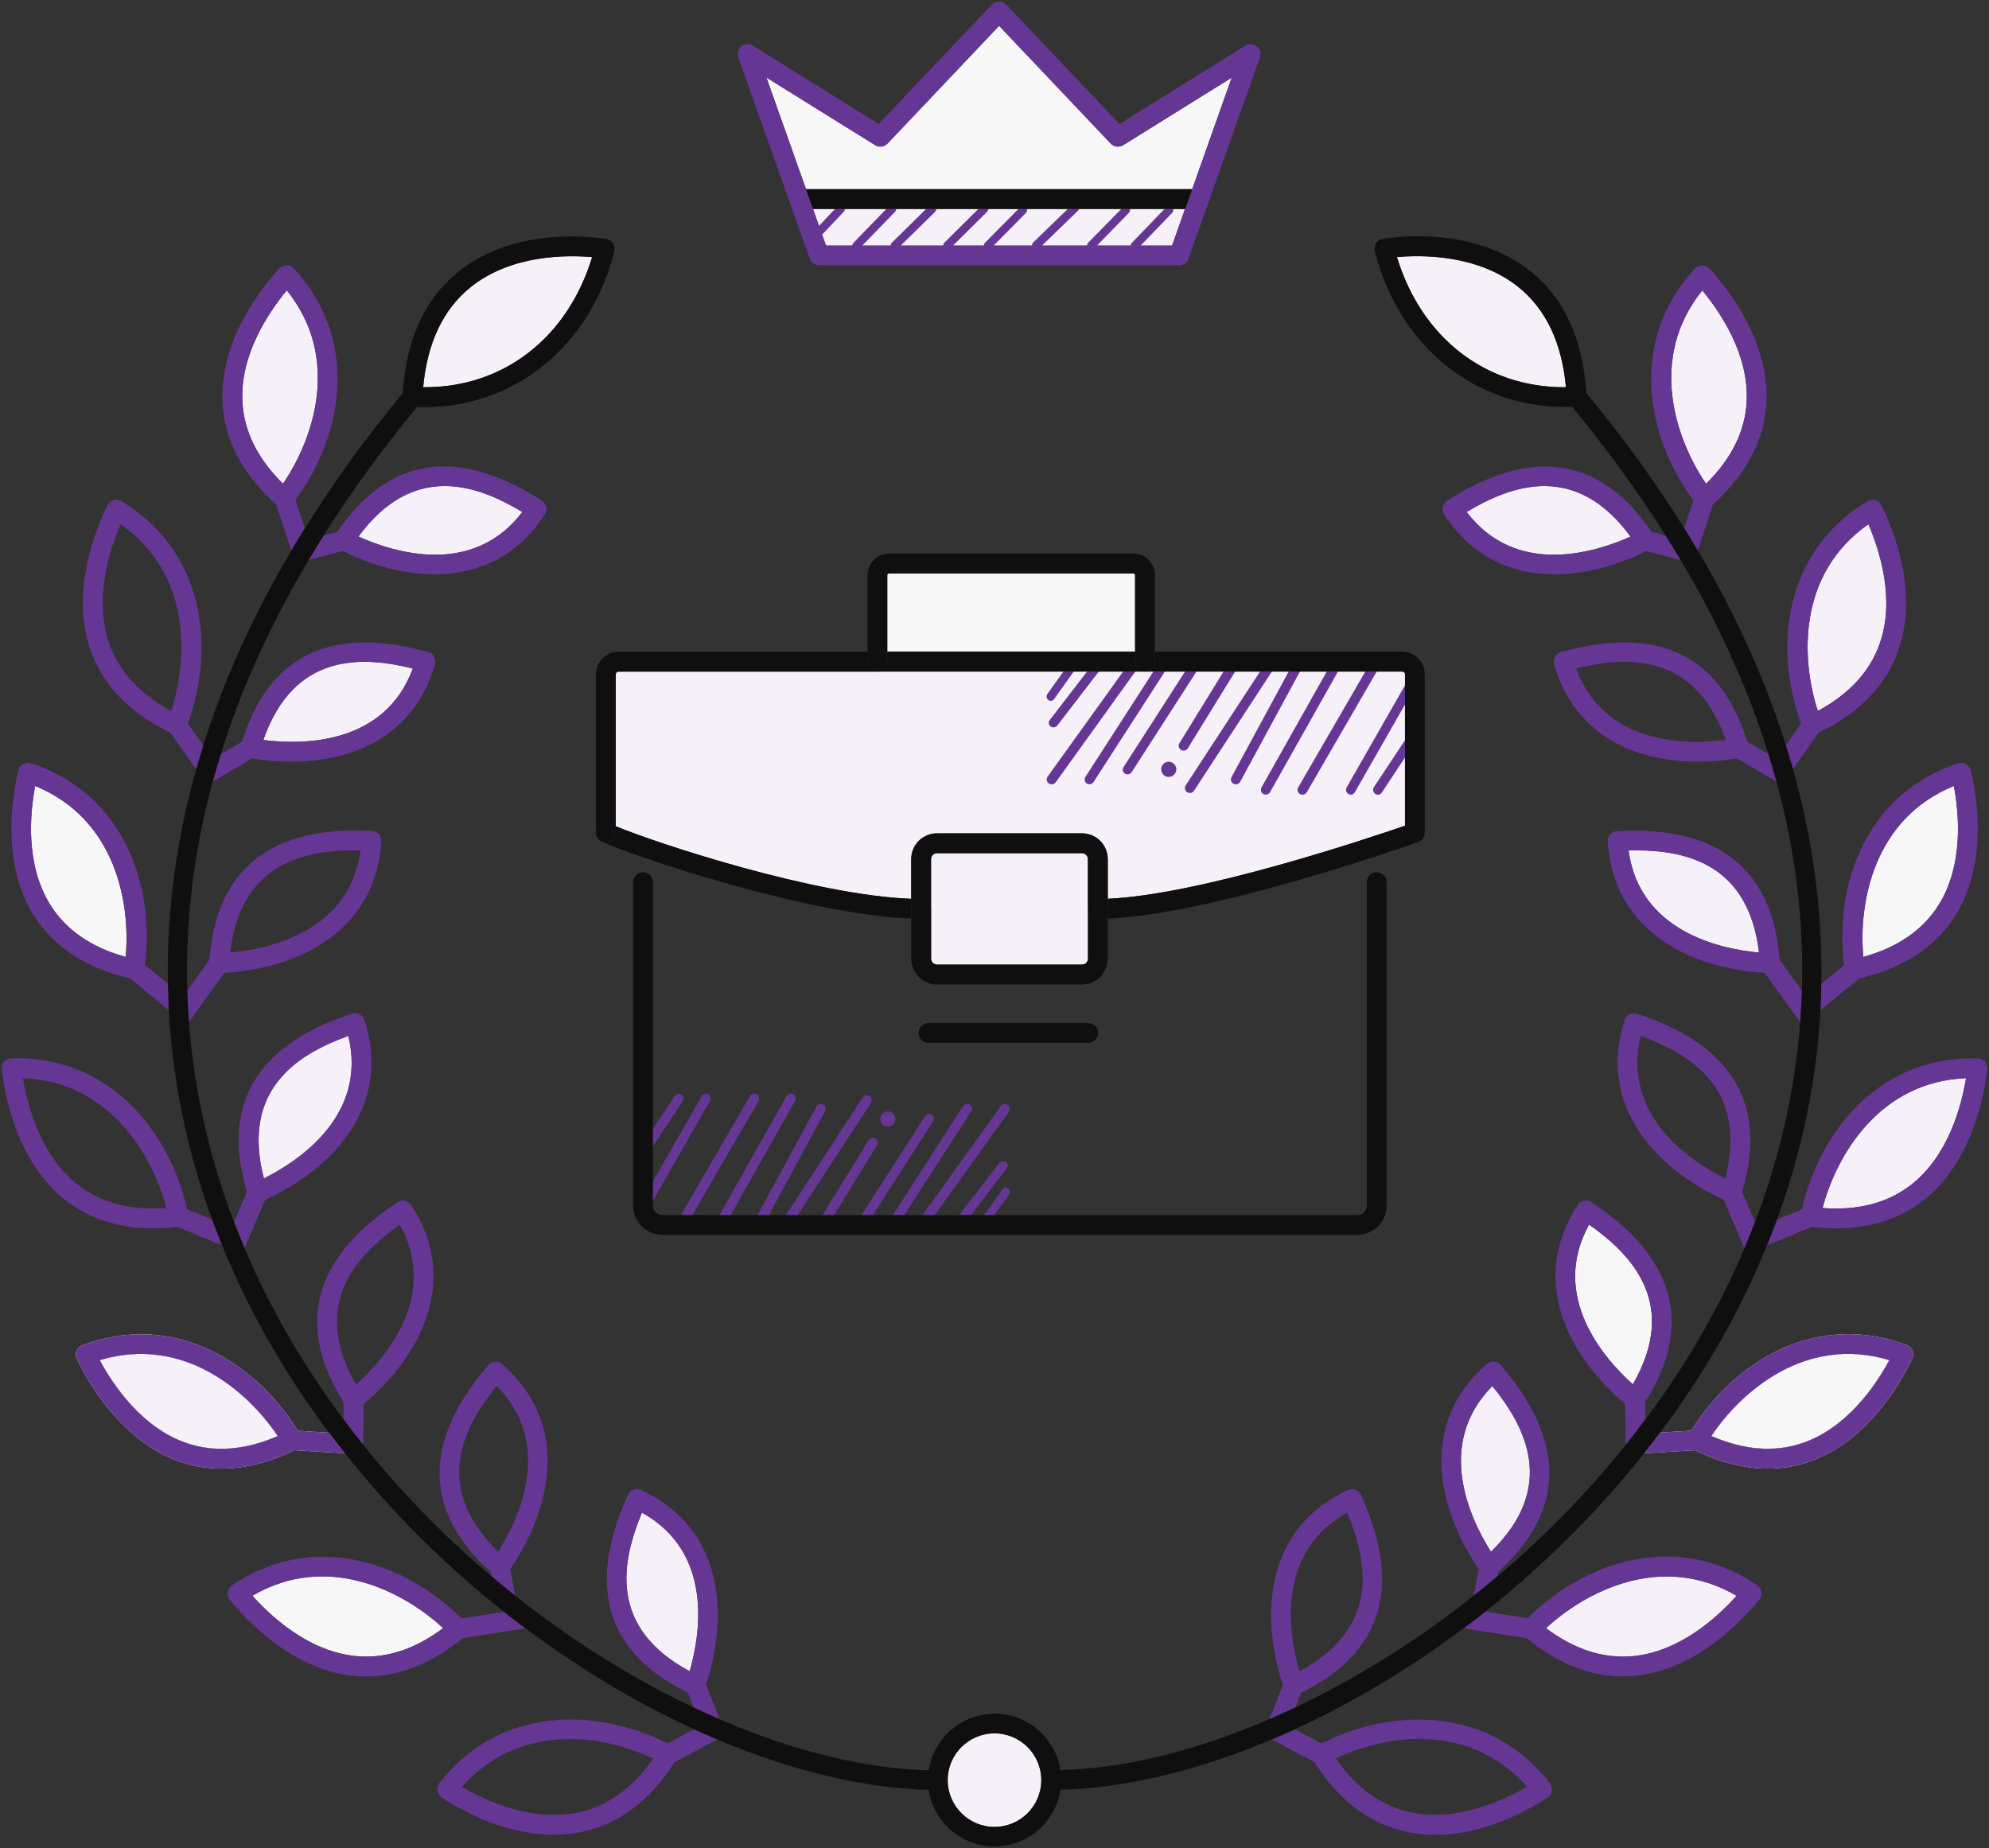 <?xml version="1.0" encoding="UTF-8"?>
<svg id="Layer_1" xmlns="http://www.w3.org/2000/svg" viewBox="0 0 200.33 186.17">
  <rect x="0" y="0" width="200.33" height="186.17" fill="#333333" stroke="none"/>
  <defs>
    <style>
      .cls-1 {
        fill: #0f0f0f;
      }

      .cls-2 {
        fill: #663695;
      }

      .cls-3 {
        fill: #f6f1f8;
      }

      .cls-4 {
        fill: #9e4e9e;
      }

      .cls-5 {
        fill: #f7f7f7;
      }
    </style>
  </defs>
  <g>
    <path class="cls-5" d="M196.79,79.17c.54,2.84.98,7.98-1.54,12-1.58,2.51-4.13,4.27-7.58,5.22-.49-5.37.97-13.89,9.12-17.22Z"/>
    <path class="cls-3" d="M198.02,108.6c-.47,2.86-1.8,7.84-5.54,10.75-2.35,1.82-5.34,2.61-8.91,2.33,1.37-5.22,5.66-12.73,14.45-13.08Z"/>
    <path class="cls-5" d="M192.63,136.07c.1.26.09.54-.03.8-1.18,2.45-4.55,8.37-10.42,10.38-1.34.46-2.72.68-4.15.68-2.34,0-4.79-.62-7.32-1.85l-5.1.31h0c.55-.69,1.09-1.39,1.62-2.09h0l3.12-.19c4.23-6.86,12.48-12.1,21.72-8.61.26.1.47.31.57.56ZM181.54,145.36c4.49-1.54,7.38-5.8,8.75-8.35-8.43-2.54-14.93,3.16-17.92,7.64,3.28,1.43,6.36,1.67,9.17.71Z"/>
    <path class="cls-3" d="M188.18,52.8c1.15,2.66,2.72,7.56,1.14,12.04-.98,2.8-3.08,5.07-6.23,6.77-1.67-5.13-2.12-13.76,5.09-18.81Z"/>
    <path class="cls-5" d="M190.29,137c-1.38,2.55-4.26,6.82-8.75,8.35-2.81.96-5.89.72-9.17-.71,3-4.49,9.5-10.18,17.92-7.64Z"/>
    <path class="cls-3" d="M171.45,29.25c1.85,2.23,4.73,6.5,4.47,11.24-.16,2.96-1.54,5.74-4.09,8.24-3.04-4.46-5.89-12.62-.38-19.48Z"/>
    <path class="cls-3" d="M164.75,85.65c5.22,0,11.37,1.47,12.42,10.3-3.89-.36-12.04-2.1-13.15-10.29.24,0,.48-.01.72-.01Z"/>
    <path class="cls-3" d="M174.92,160.74c-1.93,2.16-5.74,5.64-10.45,6.09-2.96.28-5.9-.67-8.76-2.82,3.96-3.66,11.6-7.7,19.21-3.26Z"/>
    <path class="cls-5" d="M160.05,123.35c4.39,3.09,9.05,8.02,4.41,16.1-2.9-2.61-8.4-8.87-4.41-16.1Z"/>
    <path class="cls-3" d="M157.72,39h-.2c-7.93,0-14.36-5-16.82-13.11,2.44-.22,8.13-.29,12.26,3.04,2.74,2.22,4.35,5.6,4.76,10.06Z"/>
    <path class="cls-3" d="M164.23,54.05c-3.57,1.6-11.51,4.1-16.51-2.48,4.6-2.76,10.99-5.03,16.51,2.48Z"/>
    <path class="cls-3" d="M150.31,139.61c3.37,4.17,6.53,10.18-.14,16.7-2.09-3.3-5.68-10.81.14-16.7Z"/>
    <path class="cls-3" d="M141.51,67.91v15.26c-3.56,1.23-20.59,6.96-29.93,7.36v-4c0-1.42-1.16-2.59-2.59-2.59h-14.61c-1.43,0-2.59,1.16-2.59,2.59v4.01c-9.7-.35-25.49-5.54-29.77-7.31v-15.31c0-.15.12-.27.27-.27h78.96c.15,0,.27.12.27.27Z"/>
    <path class="cls-5" d="M124.07,7.8l-3.99,11.26h-.01s-38.88,0-38.88,0l-3.99-11.25,10.95,6.81c.4.25.92.19,1.25-.16l11.24-11.86,11.24,11.86c.33.35.85.41,1.26.16l10.95-6.81Z"/>
    <polygon class="cls-3" points="119.37 21.05 118.06 24.74 83.2 24.74 81.89 21.05 81.92 21.05 119.36 21.05 119.37 21.05"/>
    <path class="cls-5" d="M114.32,57.93v7.72h-24.96v-7.72c0-.09.08-.17.17-.17h24.62c.09,0,.17.08.17.17Z"/>
    <path class="cls-3" d="M109.58,91.55v5.02c0,.33-.27.59-.59.59h-14.61c-.33,0-.6-.27-.6-.59v-10.05c0-.33.27-.59.6-.59h14.61c.33,0,.59.27.59.59v5.02Z"/>
    <path class="cls-3" d="M100.17,174.6c2.6,0,4.71,2.11,4.71,4.71s-2.11,4.71-4.71,4.71h-.01c-2.6,0-4.71-2.11-4.71-4.71s2.11-4.71,4.71-4.71h.01Z"/>
    <path class="cls-3" d="M64.66,152.36c7.22,4.01,5.89,12.23,4.81,15.98-8.21-4.39-6.87-11.05-4.81-15.98Z"/>
    <path class="cls-4" d="M60.31,84.58s.09.09.15.12c-.05-.03-.1-.07-.15-.12Z"/>
    <path class="cls-4" d="M60.19,84.43c.03.05.07.1.12.15-.05-.04-.09-.09-.12-.15Z"/>
    <path class="cls-4" d="M60.1,84.26c.03.06.05.12.09.17-.04-.05-.07-.11-.09-.17Z"/>
    <path class="cls-4" d="M60.04,84.07c.01.07.03.13.06.19-.03-.06-.05-.12-.06-.19Z"/>
    <path class="cls-4" d="M60.02,83.88c0,.07,0,.13.02.19-.01-.06-.02-.13-.02-.19Z"/>
    <path class="cls-3" d="M47.38,28.94c4.13-3.34,9.82-3.26,12.26-3.04-2.46,8.1-8.9,13.11-16.82,13.11h-.2c.41-4.46,2.01-7.84,4.76-10.06Z"/>
    <path class="cls-3" d="M36.1,54.05c5.52-7.51,11.91-5.24,16.51-2.48-5,6.58-12.94,4.08-16.51,2.48Z"/>
    <path class="cls-5" d="M44.63,164c-2.86,2.15-5.8,3.1-8.76,2.82-4.72-.45-8.52-3.93-10.45-6.09,7.61-4.43,15.25-.4,19.21,3.26Z"/>
    <path class="cls-3" d="M26.52,74.54c3.08-8.8,9.86-8.49,15.06-7.2-2.86,7.76-11.19,7.7-15.06,7.2Z"/>
    <path class="cls-3" d="M35.09,104.34c1.93,8.04-5.01,12.61-8.51,14.36-2.33-9.02,3.47-12.54,8.51-14.36Z"/>
    <path class="cls-3" d="M34.73,146.39h0l-5.1-.31c-2.53,1.23-4.98,1.85-7.32,1.85-1.43,0-2.81-.23-4.15-.68-5.87-2.01-9.24-7.93-10.42-10.38-.12-.25-.13-.54-.03-.8.11-.26.31-.47.57-.56,9.24-3.49,17.49,1.75,21.72,8.61l3.12.19h0c.53.7,1.06,1.4,1.62,2.09ZM18.8,145.36c2.81.96,5.89.72,9.17-.71-3-4.49-9.5-10.18-17.92-7.64,1.38,2.55,4.26,6.82,8.75,8.35Z"/>
    <path class="cls-3" d="M28.89,29.25c5.51,6.86,2.66,15.02-.39,19.48-2.55-2.51-3.93-5.28-4.09-8.24-.26-4.74,2.63-9.01,4.47-11.24Z"/>
    <path class="cls-3" d="M27.97,144.65c-3.28,1.43-6.36,1.67-9.17.71-4.49-1.54-7.38-5.8-8.75-8.35,8.43-2.54,14.93,3.16,17.92,7.64Z"/>
    <path class="cls-5" d="M3.54,79.17c8.15,3.33,9.61,11.85,9.12,17.22-3.45-.95-5.99-2.7-7.58-5.22-2.53-4.02-2.08-9.16-1.54-12Z"/>
  </g>
  <g>
    <path class="cls-2" d="M142.51,73.92c.22.16.27.47.13.68l-3.47,5.24c-.09.14-.24.21-.39.21-.09,0-.19-.03-.27-.09-.22-.15-.27-.46-.13-.68l3.47-5.23c.15-.23.44-.29.66-.13Z"/>
    <path class="cls-2" d="M142.41,68.43c.23.13.31.43.17.66l-6.12,10.71c-.09.16-.25.25-.41.25-.09,0-.17-.02-.24-.07-.23-.13-.31-.43-.18-.66l6.12-10.71c.13-.23.43-.31.66-.17Z"/>
    <path class="cls-2" d="M138.59,66.77c.24.13.33.44.19.67l-7.16,12.36c-.09.16-.26.25-.43.25-.09,0-.17-.02-.25-.06-.25-.14-.33-.44-.19-.67l7.16-12.36c.13-.24.44-.32.68-.19Z"/>
    <path class="cls-2" d="M134.69,66.77c.24.13.32.43.19.66l-6.96,12.36c-.09.17-.26.25-.43.25-.08,0-.16-.02-.24-.06-.24-.13-.32-.43-.19-.67l6.96-12.36c.13-.23.44-.32.67-.19Z"/>
    <path class="cls-2" d="M130.84,66.77c.25.13.33.43.2.67l-6.13,11.31c-.09.17-.26.26-.44.26-.08,0-.16-.02-.23-.06-.25-.13-.33-.43-.2-.68l6.12-11.3c.13-.25.44-.33.68-.2Z"/>
    <path class="cls-2" d="M128.06,66.79c.23.15.29.46.15.69l-7.95,12.17c-.1.15-.26.23-.42.23-.09,0-.19-.03-.27-.08-.23-.15-.29-.47-.15-.69l7.95-12.17c.15-.23.46-.3.69-.15Z"/>
    <path class="cls-2" d="M124.35,66.79c.23.14.31.45.16.68l-4.87,7.9c-.09.15-.25.24-.43.24-.09,0-.18-.02-.26-.07-.23-.15-.31-.45-.16-.68l4.87-7.91c.14-.23.45-.31.68-.16Z"/>
    <path class="cls-2" d="M120.32,67.04c.23.14.29.43.15.66l-6.49,10.08c-.09.15-.25.22-.41.22-.09,0-.18-.02-.26-.07-.23-.14-.29-.44-.15-.66l6.49-10.08c.15-.22.44-.29.66-.14Z"/>
    <path class="cls-2" d="M118.04,20.87c.17.16.17.42.01.58l-3.44,3.57c-.08.08-.19.13-.3.13s-.21-.04-.29-.12c-.17-.16-.17-.42-.01-.58l3.44-3.57c.16-.17.43-.17.59,0Z"/>
    <path class="cls-2" d="M117.71,76.73c.43,0,.77.35.77.76s-.35.77-.77.77-.76-.35-.76-.77.35-.76.76-.76Z"/>
    <path class="cls-2" d="M117.17,66.99c.23.15.29.45.15.66l-7.18,11.13c-.09.14-.25.22-.41.22-.09,0-.18-.03-.26-.07-.23-.15-.29-.45-.15-.67l7.18-11.13c.14-.22.45-.29.67-.15Z"/>
    <path class="cls-2" d="M114.5,66.58c.22.17.27.48.11.7l-8.28,11.52c-.1.13-.25.21-.41.21-.1,0-.2-.03-.29-.09-.22-.16-.27-.47-.11-.7l8.28-11.52c.16-.23.47-.28.7-.12Z"/>
    <path class="cls-2" d="M113.69,20.87c.17.16.17.43,0,.58l-3.48,3.57c-.08.08-.19.13-.3.13s-.21-.04-.29-.12c-.17-.16-.17-.43-.01-.59l3.49-3.56c.16-.17.43-.17.58,0Z"/>
    <path class="cls-2" d="M110.57,67.01c.21.15.26.44.1.64l-4.18,5.43c-.09.12-.23.19-.39.19-.09,0-.19-.03-.28-.09-.21-.15-.26-.44-.1-.64l4.17-5.42c.16-.21.46-.25.67-.09Z"/>
    <path class="cls-2" d="M108.57,20.65c.16.17.16.43,0,.58l-3.92,3.79c-.08.08-.19.12-.29.12-.11,0-.22-.05-.3-.13-.16-.17-.15-.43,0-.59l3.92-3.79c.17-.16.43-.15.58.01Z"/>
    <path class="cls-2" d="M108.04,67.07c.18.14.22.41.09.6l-1.97,2.76c-.08.11-.21.17-.33.17-.09,0-.17-.03-.25-.09-.18-.14-.22-.41-.09-.6l1.97-2.76c.13-.19.39-.23.58-.09Z"/>
    <path class="cls-2" d="M103.32,20.87c.17.17.17.43,0,.59l-3.52,3.56c-.08.08-.19.13-.29.13s-.21-.04-.29-.12c-.17-.17-.17-.43,0-.59l3.52-3.56c.16-.17.42-.17.58,0Z"/>
    <path class="cls-2" d="M101.56,119.69c.18.14.22.41.09.6l-1.97,2.76c-.13.19-.39.23-.58.09-.18-.15-.22-.41-.09-.6l1.97-2.76c.08-.11.21-.17.33-.17.09,0,.17.03.25.09Z"/>
    <path class="cls-2" d="M101.5,111.3c.22.16.27.47.11.7l-8.28,11.52c-.16.23-.47.27-.7.11-.22-.16-.27-.47-.11-.69l8.28-11.52c.1-.13.25-.21.41-.21.1,0,.21.03.29.09Z"/>
    <path class="cls-2" d="M101.31,117.04c.21.15.26.44.1.64l-4.17,5.43c-.16.2-.46.25-.67.09s-.26-.44-.1-.64l4.18-5.42c.09-.12.23-.19.39-.19.09,0,.2.03.28.09Z"/>
    <path class="cls-2" d="M99.42,20.75c.16.17.16.43,0,.58l-3.72,3.69c-.08.09-.19.13-.29.13s-.21-.05-.29-.13c-.17-.16-.16-.43,0-.58l3.72-3.69c.16-.17.43-.16.58,0Z"/>
    <path class="cls-2" d="M97.67,111.28c.23.15.29.45.15.66l-7.18,11.13c-.14.23-.45.29-.67.15-.23-.14-.29-.44-.15-.66l7.18-11.13c.09-.14.25-.22.41-.22.09,0,.18.03.26.07Z"/>
    <path class="cls-2" d="M94.18,20.75c.16.17.16.43,0,.59l-3.76,3.69c-.08.08-.19.12-.29.12s-.21-.05-.3-.13c-.16-.17-.15-.43,0-.58l3.76-3.7c.16-.16.43-.15.58,0Z"/>
    <path class="cls-2" d="M93.83,112.29c.23.14.29.44.15.66l-6.49,10.08c-.15.23-.44.29-.66.15-.23-.14-.29-.44-.15-.66l6.49-10.08c.09-.15.25-.23.41-.23.09,0,.18.03.26.08Z"/>
    <path class="cls-2" d="M90.13,20.75c.17.16.17.43.01.59l-3.58,3.69c-.08.08-.19.13-.3.13-.1,0-.21-.04-.29-.12-.17-.16-.17-.43-.01-.58l3.58-3.69c.16-.17.43-.17.58-.01Z"/>
    <path class="cls-2" d="M89.43,111.95c.42,0,.76.35.76.76s-.35.77-.76.77-.77-.35-.77-.77.35-.76.77-.76Z"/>
    <path class="cls-2" d="M88.18,114.67c.23.14.31.45.16.68l-4.87,7.91c-.14.23-.45.31-.68.16s-.31-.45-.16-.68l4.87-7.91c.09-.15.25-.23.43-.23.09,0,.18.02.26.07Z"/>
    <path class="cls-2" d="M87.57,110.41c.23.15.3.46.15.69l-7.95,12.17c-.15.23-.46.3-.69.15s-.29-.46-.15-.69l7.95-12.17c.1-.15.26-.23.42-.23.09,0,.19.03.27.08Z"/>
    <path class="cls-2" d="M84.97,20.75c.17.15.17.42.01.58l-2.03,2.15c-.09.09-.19.13-.31.13-.1,0-.2-.04-.29-.11-.17-.16-.17-.42-.01-.59l2.03-2.15c.16-.17.43-.17.59-.01Z"/>
    <path class="cls-2" d="M82.9,111.26c.25.13.33.43.2.68l-6.12,11.3c-.13.24-.44.33-.68.2-.25-.13-.33-.43-.2-.67l6.13-11.31c.09-.17.26-.26.44-.26.08,0,.16.02.23.06Z"/>
    <path class="cls-2" d="M79.89,110.22c.24.13.32.43.19.66l-6.96,12.36c-.13.24-.43.33-.67.19s-.32-.43-.19-.67l6.96-12.36c.09-.16.26-.25.43-.25.08,0,.16.02.24.06Z"/>
    <path class="cls-2" d="M76.21,110.22c.24.13.32.43.19.67l-7.16,12.36c-.13.23-.44.32-.68.18-.24-.13-.33-.43-.19-.66l7.16-12.36c.09-.16.26-.25.44-.25.08,0,.17.02.25.06Z"/>
    <path class="cls-2" d="M71.33,110.23c.23.13.31.43.18.66l-6.12,10.71c-.13.23-.43.31-.66.18-.23-.13-.31-.43-.17-.66l6.12-10.71c.09-.15.25-.24.41-.24.09,0,.17.02.24.07Z"/>
    <path class="cls-2" d="M68.63,110.24c.22.16.27.47.13.68l-3.47,5.24c-.15.23-.44.29-.66.13-.22-.15-.27-.46-.13-.68l3.47-5.23c.09-.14.24-.21.39-.21.09,0,.19.03.27.08Z"/>
  </g>
  <g>
    <path class="cls-2" d="M198.5,77.61c.63,2.65,1.73,9.37-1.56,14.62-2,3.18-5.26,5.31-9.68,6.32l-3.92,3.22c.05-.88.08-1.77.09-2.66h0l2.31-1.9c-1.01-7.99,2.11-17.22,11.46-20.32.27-.09.55-.06.8.08.25.13.42.37.49.64ZM195.25,91.17c2.53-4.02,2.08-9.16,1.54-12-8.15,3.33-9.61,11.85-9.12,17.22,3.45-.95,5.99-2.7,7.58-5.22Z"/>
    <path class="cls-2" d="M192.63,136.07c.1.26.09.54-.03.8-1.18,2.45-4.55,8.37-10.42,10.38-1.34.46-2.72.68-4.15.68-2.34,0-4.79-.62-7.32-1.85l-5.1.31h0c.55-.69,1.09-1.39,1.62-2.09h0l3.12-.19c4.23-6.86,12.48-12.1,21.72-8.61.26.1.47.31.57.56ZM181.54,145.36c4.49-1.54,7.38-5.8,8.75-8.35-8.43-2.54-14.93,3.16-17.92,7.64,3.28,1.43,6.36,1.67,9.17.71Z"/>
    <path class="cls-2" d="M189.5,50.9c1.2,2.44,3.76,8.75,1.7,14.6-1.24,3.54-3.94,6.33-8.02,8.29l-2.62,3.7c-.23-.8-.46-1.6-.71-2.39l1.55-2.24c-2.76-7.57-1.77-17.29,6.69-22.38.24-.14.53-.18.79-.1.27.08.49.27.62.52ZM189.32,64.85c1.58-4.48,0-9.38-1.14-12.04-7.21,5.04-6.76,13.68-5.09,18.81,3.16-1.69,5.25-3.97,6.23-6.77Z"/>
    <path class="cls-2" d="M181.44,99.74h.03c-.03,1.08-.09,2.15-.17,3.21l-3.56-4.95c-7.37-.44-15.25-4.12-15.81-13.23-.01-.27.08-.53.26-.73s.43-.31.7-.33h.3c9.95-.47,15.35,3.89,16.05,12.95l2.21,3.08ZM177.17,95.96c-1.05-8.83-7.2-10.3-12.42-10.3-.25,0-.49,0-.72.01,1.11,8.19,9.25,9.93,13.15,10.29Z"/>
    <path class="cls-2" d="M177.97,125.44c.35-.86.68-1.72,1-2.59,0,0,2.52-1.03,2.52-1.03,1.76-7.86,7.83-15.5,17.71-15.21.27,0,.54.13.72.34.18.21.27.49.23.77-.31,2.7-1.56,9.4-6.45,13.21-2.39,1.86-5.32,2.8-8.73,2.8-.8,0-1.63-.05-2.49-.15l-4.51,1.87ZM192.48,119.35c3.74-2.92,5.07-7.9,5.54-10.75-8.79.35-13.08,7.86-14.45,13.08,3.57.28,6.56-.51,8.91-2.33Z"/>
    <path class="cls-2" d="M178.91,78.73h0l-3.97-2.34c-1.29.22-2.63.33-3.95.33-6.2,0-12.38-2.55-14.46-9.81-.07-.25-.04-.53.09-.76s.35-.41.61-.47l.29-.08c9.59-2.59,15.8.48,18.46,9.11l2.13,1.24c.29.94.56,1.86.82,2.78ZM158.75,67.34c2.86,7.76,11.19,7.7,15.06,7.2-3.08-8.8-9.86-8.49-15.06-7.2Z"/>
    <path class="cls-2" d="M172.18,27.05c1.84,2.01,6.07,7.36,5.73,13.54-.2,3.75-2.01,7.18-5.38,10.21l-1.55,4.65c-.44-.74-.89-1.49-1.36-2.23l.94-2.81c-4.78-6.49-6.55-16.1.14-23.35.19-.21.46-.32.74-.32s.54.11.73.32ZM175.92,40.49c.26-4.74-2.63-9.01-4.47-11.24-5.51,6.86-2.66,15.02.38,19.48,2.56-2.51,3.93-5.28,4.09-8.24Z"/>
    <path class="cls-2" d="M173.76,118.71c2.33-9.02-3.47-12.54-8.51-14.36-1.93,8.04,5.01,12.61,8.51,14.36ZM173.63,120.85c-6.74-3.07-12.81-9.38-10-18.1.08-.25.27-.47.51-.58s.51-.14.76-.05l.29.1c9.41,3.18,12.87,9.18,10.27,17.83l1.29,3.05h0c-.34.9-.69,1.77-1.06,2.63l-2.07-4.87Z"/>
    <path class="cls-2" d="M169.27,56.42l-3.44-.92c-2.85,1.42-6.09,2.35-9.26,2.35-4.2,0-8.26-1.65-11.11-6.03-.15-.23-.2-.5-.14-.76.06-.27.22-.49.45-.63l.25-.16c8.41-5.28,15.25-4.17,20.31,3.3l1.43.39c.52.82,1.02,1.65,1.51,2.47ZM147.72,51.57c5,6.58,12.94,4.08,16.51,2.48-5.52-7.51-11.91-5.24-16.51-2.48Z"/>
    <path class="cls-2" d="M163.44,168.86c-3.32,0-6.56-1.29-9.67-3.85l-6.35-.99h0c.74-.55,1.46-1.11,2.18-1.68l4.26.66c5.71-5.69,14.95-8.87,23.12-3.33.23.16.39.41.43.68.05.27-.03.55-.21.77-1.71,2.11-6.37,7.09-12.54,7.68-.41.03-.81.05-1.21.05ZM164.46,166.82c4.72-.45,8.52-3.93,10.45-6.09-7.61-4.43-15.25-.4-19.21,3.26,2.86,2.15,5.8,3.1,8.76,2.82Z"/>
    <path class="cls-2" d="M163.71,141.44c-5.66-4.75-9.79-12.41-4.81-20.05.15-.23.38-.39.64-.44.26-.05.53,0,.75.15l.25.17c8.25,5.57,9.99,12.29,5.16,19.97l.02,1.68h.01c-.65.88-1.32,1.75-2.01,2.61l-.03-4.09ZM160.05,123.35c-3.99,7.24,1.51,13.49,4.41,16.1,4.64-8.08-.03-13.01-4.41-16.1Z"/>
    <path class="cls-2" d="M150.83,158.76c-.78.66-1.58,1.32-2.39,1.95l.49-2.67c-4.17-6.11-6.09-14.63.81-20.64.2-.18.47-.27.73-.25s.51.15.68.35l.19.23c6.43,7.6,6.27,14.54-.45,20.61l-.07.41h0ZM150.31,139.61c-5.82,5.88-2.23,13.39-.14,16.7,6.67-6.52,3.51-12.53.14-16.7Z"/>
    <path class="cls-1" d="M143.5,67.91v15.96c0,.43-.27.8-.66.94-.86.31-20.56,7.28-31.26,7.72v-2c9.34-.4,26.37-6.13,29.93-7.36v-15.26c0-.15-.12-.27-.27-.27h-25.92c.55,0,1-.45,1-1v-1h24.92c1.24,0,2.26,1.02,2.26,2.26Z"/>
    <path class="cls-1" d="M139.66,88.86v32.58c0,1.63-1.33,2.95-2.96,2.95h-69.98c-1.63,0-2.96-1.32-2.96-2.95v-32.58c0-.55.45-1,1-1s1,.45,1,1v32.58c0,.53.43.96.96.96h69.98c.53,0,.96-.43.96-.96v-32.58c0-.55.45-1,1-1s1,.45,1,1Z"/>
    <path class="cls-2" d="M130.87,168.35c8.21-4.39,6.87-11.05,4.81-15.98-7.22,4.01-5.89,12.23-4.81,15.98ZM129.21,169.73c-2.31-7.04-1.79-15.79,6.54-19.64.24-.11.52-.13.77-.03.25.1.45.29.56.53l.12.28c4.03,9.07,1.96,15.67-6.15,19.63l-.57,1.45v.03c-.86.41-1.73.81-2.59,1.18l-.02-.02,1.34-3.4Z"/>
    <path class="cls-2" d="M153.81,179.98c-5.54-6.22-13.54-5.56-19.28-2.85,2.05,2.93,4.55,4.75,7.45,5.4,4.63,1.04,9.32-1.1,11.83-2.55ZM128.11,175.22c.77-.32,1.54-.66,2.32-1.02l2.67,1.42c7.2-3.64,16.96-3.79,23.01,4.01.17.22.24.51.19.78s-.21.52-.44.67c-2.34,1.51-6.59,3.74-11.27,3.74-1,0-2.01-.1-3.04-.33-3.66-.82-6.74-3.17-9.17-6.99l-4.27-2.27Z"/>
    <path class="cls-2" d="M126.58,4.67c.33.27.46.71.32,1.11l-7.2,20.28c-.14.4-.52.66-.94.66h-36.26c-.43,0-.8-.27-.94-.66l-7.2-20.28c-.14-.4-.01-.84.32-1.11.33-.27.79-.29,1.15-.07l12.67,7.89L99.9.46c.38-.4,1.07-.4,1.45,0l11.4,12.03,12.67-7.89c.36-.23.82-.2,1.15.07ZM120.07,19.06l3.99-11.26-10.95,6.81c-.41.25-.93.19-1.26-.16l-11.24-11.86-11.24,11.86c-.33.35-.85.41-1.25.16l-10.95-6.81,3.99,11.25.71,2,1.31,3.68h34.86l1.31-3.69.7-1.99Z"/>
    <polygon class="cls-1" points="120.07 19.06 119.37 21.05 119.36 21.05 81.92 21.05 81.89 21.05 81.18 19.05 120.06 19.05 120.07 19.06"/>
    <path class="cls-1" d="M116.32,65.65v1c0,.55-.45,1-1,1s-1-.45-1-1v-1h1.99Z"/>
    <path class="cls-1" d="M116.32,57.93v7.72h-1.99v-7.72c0-.09-.07-.17-.17-.17h-24.62c-.09,0-.17.08-.17.17v7.72h-1.99v-7.72c0-1.2.97-2.17,2.17-2.17h24.62c1.19,0,2.16.97,2.16,2.17Z"/>
    <path class="cls-1" d="M115.32,67.64h-26.96c.55,0,1-.45,1-1v-1h24.96v1c0,.55.45,1,1,1Z"/>
    <path class="cls-1" d="M111.57,92.53v4.05c0,1.42-1.16,2.59-2.59,2.59h-14.61c-1.43,0-2.59-1.16-2.59-2.59v-4.05c.34.01.67.02,1,.02.55,0,1-.45,1-1v5.02c0,.33.27.59.6.59h14.61c.33,0,.59-.27.59-.59v-5.02c0,.55.45,1,1,1,.32,0,.65,0,1-.02Z"/>
    <path class="cls-1" d="M111.57,90.53v2c-.35.01-.68.02-1,.02-.54,0-1-.45-1-1s.45-1,1-1c.32,0,.65,0,1-.03Z"/>
    <path class="cls-1" d="M111.57,86.53v4c-.35.02-.68.03-1,.03-.54,0-1,.45-1,1v-5.02c0-.33-.27-.59-.59-.59h-14.61c-.33,0-.6.27-.6.59v5.02c0-.55-.45-1-1-1-.33,0-.66,0-1-.02v-4.01c0-1.42,1.16-2.59,2.59-2.59h14.61c1.43,0,2.59,1.16,2.59,2.59Z"/>
    <path class="cls-1" d="M109.6,103.05c.55,0,1,.45,1,1s-.45,1-1,1h-16.08c-.55,0-1-.45-1-1s.45-1,1-1h16.08Z"/>
    <path class="cls-1" d="M92.78,90.55c.55,0,1,.45,1,1s-.45,1-1,1c-.33,0-.66,0-1-.02v-1.99c.34.01.67.02,1,.02Z"/>
    <path class="cls-1" d="M89.36,65.65v1c0,.55-.45,1-1,1s-1-.45-1-1v-1h1.99Z"/>
    <path class="cls-2" d="M71.12,169.73l1.34,3.4-.02.02c-.86-.37-1.73-.77-2.61-1.18v-.03s-.56-1.45-.56-1.45c-8.11-3.95-10.18-10.55-6.15-19.63l.12-.28c.11-.24.31-.43.56-.53.25-.09.53-.08.77.03,8.33,3.85,8.85,12.6,6.54,19.64ZM69.46,168.35c1.08-3.76,2.42-11.97-4.81-15.98-2.07,4.94-3.41,11.6,4.81,15.98Z"/>
    <path class="cls-2" d="M72.23,175.22l-4.27,2.27c-2.43,3.81-5.51,6.17-9.17,6.99-1.02.23-2.03.33-3.03.33-4.69,0-8.93-2.23-11.27-3.74-.23-.15-.39-.4-.44-.67-.05-.27.02-.56.19-.78,6.05-7.8,15.81-7.64,23.01-4.01l2.67-1.42c.77.36,1.55.7,2.32,1.02ZM58.35,182.54c2.9-.65,5.4-2.47,7.45-5.4-5.74-2.7-13.74-3.37-19.28,2.85,2.51,1.46,7.2,3.59,11.83,2.55Z"/>
    <path class="cls-1" d="M62.01,83.22v.65c0,.55-.45,1-1,1-.14,0-.27-.03-.39-.08-.06-.03-.12-.05-.17-.09-.05-.03-.1-.07-.15-.12s-.09-.09-.12-.15c-.04-.05-.07-.11-.09-.17s-.05-.12-.06-.19c-.01-.06-.02-.13-.02-.19h0c0-.15.03-.29.09-.42.23-.51.82-.72,1.32-.49.16.07.35.16.58.25Z"/>
    <path class="cls-1" d="M61.01,84.87c.55,0,1-.45,1-1v-.65c4.27,1.77,20.06,6.96,29.77,7.31v1.99c-10.47-.37-27.83-6.22-31.15-7.74.12.05.25.08.39.08Z"/>
    <path class="cls-4" d="M60.31,84.58s.09.09.15.12c-.05-.03-.1-.07-.15-.12Z"/>
    <path class="cls-4" d="M60.19,84.43c.03.05.07.1.12.15-.05-.04-.09-.09-.12-.15Z"/>
    <path class="cls-4" d="M60.1,84.26c.03.06.05.12.09.17-.04-.05-.07-.11-.09-.17Z"/>
    <path class="cls-1" d="M60.11,83.46c-.07.13-.09.27-.09.41v-15.96c0-1.24,1.02-2.26,2.27-2.26h25.08v1c0,.55.45,1,1,1h-26.08c-.15,0-.27.12-.27.27v15.31c-.23-.09-.42-.18-.58-.25-.5-.23-1.1-.01-1.32.49Z"/>
    <path class="cls-4" d="M60.04,84.07c.01.07.03.13.06.19-.03-.06-.05-.12-.06-.19Z"/>
    <path class="cls-4" d="M60.02,83.88c0,.07,0,.13.02.19-.01-.06-.02-.13-.02-.19Z"/>
    <path class="cls-2" d="M55.01,51.06c.06.26,0,.53-.14.76-2.84,4.39-6.91,6.03-11.11,6.03-3.16,0-6.41-.94-9.26-2.35l-3.44.92c.49-.82.99-1.64,1.51-2.47l1.43-.39c5.06-7.47,11.9-8.58,20.31-3.3l.25.16c.23.14.39.37.45.63ZM52.61,51.57c-4.6-2.76-10.99-5.03-16.51,2.48,3.57,1.6,11.51,4.1,16.51-2.48Z"/>
    <path class="cls-2" d="M52.92,164.02h0s-6.35,1-6.35,1c-3.11,2.56-6.36,3.85-9.67,3.85-.4,0-.8-.02-1.21-.05-6.17-.58-10.83-5.56-12.55-7.68-.17-.22-.25-.5-.21-.77.05-.28.2-.53.43-.68,8.17-5.54,17.41-2.36,23.12,3.33l4.26-.66c.72.57,1.44,1.13,2.18,1.67ZM35.87,166.82c2.96.28,5.9-.67,8.76-2.82-3.96-3.66-11.6-7.7-19.21-3.26,1.93,2.16,5.74,5.64,10.45,6.09Z"/>
    <path class="cls-2" d="M51.4,158.05l.48,2.66c-.8-.63-1.6-1.28-2.38-1.95h0s-.07-.41-.07-.41c-6.72-6.07-6.87-13.01-.45-20.61l.19-.23c.17-.21.42-.33.68-.35s.53.07.73.25c6.9,6.01,4.98,14.53.81,20.64ZM50.17,156.3c2.09-3.3,5.68-10.81-.14-16.7-3.37,4.17-6.53,10.18.14,16.7Z"/>
    <path class="cls-2" d="M43.72,66.15c.13.23.17.51.09.76-2.08,7.26-8.26,9.81-14.46,9.81-1.33,0-2.67-.11-3.95-.33l-3.97,2.34h0c.25-.92.53-1.85.82-2.78l2.13-1.24c2.66-8.63,8.87-11.69,18.46-9.11l.29.08c.26.07.48.24.61.47ZM41.58,67.34c-5.2-1.29-11.98-1.6-15.06,7.2,3.87.49,12.2.55,15.06-7.2Z"/>
    <path class="cls-2" d="M41.42,121.39c4.99,7.64.86,15.31-4.8,20.05l-.03,4.09c-.69-.86-1.36-1.72-2.01-2.6h.01s.02-1.69.02-1.69c-4.83-7.68-3.1-14.4,5.16-19.97l.25-.17c.23-.15.5-.2.76-.15.27.05.49.21.64.44ZM35.86,139.46c2.91-2.61,8.41-8.87,4.41-16.1-4.38,3.09-9.05,8.02-4.41,16.1Z"/>
    <path class="cls-2" d="M38.14,84.04c.18.2.27.47.26.73-.56,9.11-8.45,12.79-15.81,13.23l-3.56,4.95c-.08-1.06-.14-2.13-.17-3.21h.03l2.21-3.08c.7-9.06,6.1-13.43,16.05-12.97h.3c.27.03.52.14.7.34ZM36.31,85.67c-.24,0-.49-.01-.72-.01-5.22,0-11.37,1.47-12.42,10.3,3.89-.36,12.04-2.1,13.15-10.29Z"/>
    <path class="cls-2" d="M36.71,102.75c2.8,8.73-3.26,15.03-10,18.1l-2.07,4.87c-.37-.86-.72-1.73-1.06-2.63h0l1.29-3.05c-2.59-8.65.86-14.65,10.27-17.83l.28-.1c.26-.09.53-.07.77.05s.43.33.51.58ZM26.57,118.71c3.5-1.75,10.45-6.33,8.51-14.36-5.04,1.82-10.85,5.34-8.51,14.36Z"/>
    <path class="cls-2" d="M34.73,146.39h0l-5.1-.31c-2.53,1.23-4.98,1.85-7.32,1.85-1.43,0-2.81-.23-4.15-.68-5.87-2.01-9.24-7.93-10.42-10.38-.12-.25-.13-.54-.03-.8.11-.26.31-.47.57-.56,9.24-3.49,17.49,1.75,21.72,8.61l3.12.19h0c.53.7,1.06,1.4,1.62,2.09ZM18.8,145.36c2.81.96,5.89.72,9.17-.71-3-4.49-9.5-10.18-17.92-7.64,1.38,2.55,4.26,6.82,8.75,8.35Z"/>
    <path class="cls-2" d="M29.76,50.4l.94,2.81c-.47.74-.92,1.49-1.36,2.23l-1.55-4.65c-3.37-3.03-5.18-6.46-5.38-10.21-.34-6.19,3.89-11.53,5.72-13.54.19-.21.46-.32.74-.32s.54.11.73.32c6.69,7.26,4.92,16.86.15,23.35ZM28.5,48.73c3.04-4.46,5.9-12.62.39-19.48-1.85,2.23-4.73,6.5-4.47,11.24.16,2.96,1.54,5.74,4.09,8.24Z"/>
    <path class="cls-2" d="M22.36,125.44l-4.51-1.87c-.86.11-1.69.15-2.49.15-3.41,0-6.34-.94-8.73-2.8-4.89-3.81-6.15-10.51-6.45-13.21-.03-.28.05-.56.23-.77.19-.21.45-.33.72-.34,9.88-.29,15.95,7.35,17.71,15.21,0,0,2.51,1.03,2.52,1.03.32.86.65,1.73,1,2.59ZM7.85,119.35c2.35,1.82,5.34,2.61,8.91,2.33-1.37-5.22-5.66-12.73-14.45-13.08.47,2.86,1.8,7.84,5.54,10.75Z"/>
    <path class="cls-1" d="M106.8,178.3c6.45-.16,13.7-1.95,21.09-5.15.86-.37,1.73-.77,2.61-1.18,4.2-1.99,8.42-4.43,12.54-7.25,1.85-1.27,3.66-2.61,5.41-4,.8-.64,1.6-1.29,2.39-1.95h0c4.76-4.03,9.1-8.48,12.91-13.23.69-.86,1.36-1.72,2.01-2.6,3.44-4.61,6.37-9.46,8.72-14.46.42-.9.83-1.81,1.23-2.76.37-.86.72-1.73,1.06-2.63,2.26-5.94,3.98-12.69,4.55-20.14.08-1.06.14-2.13.17-3.21.19-6.53-.54-13.56-2.56-21.02-.25-.92-.53-1.85-.82-2.78-1.94-6.24-4.81-12.77-8.83-19.52-.49-.82-.99-1.64-1.51-2.47-2.67-4.24-5.8-8.57-9.43-12.98,0,0-.51.02-.76.02-9.12,0-16.71-6.17-19.11-15.71-.07-.27-.02-.56.13-.79.16-.23.4-.39.68-.43,1.51-.25,9.31-1.23,14.94,3.32,3.35,2.7,5.21,6.81,5.55,12.2,3.72,4.51,7.02,9.05,9.87,13.63.47.74.92,1.49,1.36,2.23,1.56,2.63,2.97,5.27,4.24,7.92,1.86,3.9,3.41,7.81,4.64,11.73.25.8.49,1.6.71,2.39.94,3.36,1.65,6.72,2.13,10.09.55,3.86.79,7.7.72,11.52-.01.89-.04,1.77-.09,2.66-.39,7.14-1.84,14.18-4.37,21.08-.32.87-.65,1.73-1,2.59h0c-.53,1.3-1.1,2.6-1.7,3.89-2.43,5.18-5.48,10.2-9.05,14.97-.53.7-1.06,1.4-1.62,2.09-4.62,5.83-10.02,11.22-16,15.96-.72.57-1.44,1.13-2.18,1.67-1.07.8-2.15,1.58-3.26,2.34-4.5,3.09-9.13,5.72-13.73,7.84-.78.36-1.55.7-2.32,1.02-7.45,3.16-14.77,4.92-21.31,5.08h0c-.48,3.23-3.27,5.71-6.63,5.71h-.01c-3.36,0-6.15-2.48-6.63-5.7h0c-6.54-.16-13.86-1.93-21.31-5.08-.77-.33-1.55-.66-2.32-1.02-4.61-2.11-9.24-4.75-13.74-7.84-1.1-.76-2.19-1.54-3.25-2.34-.74-.54-1.46-1.1-2.18-1.67-5.99-4.74-11.38-10.13-16-15.96-.55-.69-1.09-1.39-1.62-2.09-3.57-4.77-6.62-9.79-9.05-14.97-.6-1.29-1.18-2.59-1.7-3.89h0c-.35-.86-.68-1.73-1-2.59-2.53-6.9-3.98-13.94-4.37-21.08-.05-.88-.08-1.77-.09-2.66-.07-3.82.17-7.66.72-11.52.48-3.37,1.19-6.73,2.13-10.09.23-.8.46-1.6.71-2.39,2.07-6.59,5.03-13.15,8.88-19.65.44-.74.89-1.49,1.36-2.23,2.85-4.58,6.14-9.13,9.86-13.63.17-2.69.72-5.07,1.65-7.1.93-2.03,2.23-3.74,3.91-5.09,5.63-4.55,13.43-3.57,14.94-3.32.28.04.52.2.67.43.16.23.21.53.14.79-2.4,9.54-9.99,15.71-19.11,15.71-.25,0-.76-.02-.76-.02-3.64,4.41-6.76,8.74-9.43,12.98-.52.82-1.02,1.65-1.51,2.47-4.01,6.75-6.89,13.28-8.83,19.52-.29.94-.56,1.86-.82,2.78-2.02,7.45-2.74,14.48-2.56,21.02.03,1.08.09,2.15.17,3.21.56,7.45,2.29,14.2,4.55,20.14.34.9.69,1.77,1.06,2.63.4.94.81,1.86,1.23,2.76,2.35,4.99,5.28,9.85,8.72,14.46.65.88,1.32,1.74,2.01,2.6,3.81,4.75,8.15,9.2,12.91,13.22h0c.78.67,1.58,1.32,2.38,1.95h0c1.75,1.4,3.56,2.73,5.42,4.01,4.12,2.82,8.34,5.26,12.54,7.25.87.41,1.74.81,2.61,1.18,7.39,3.2,14.64,4.99,21.09,5.15v-.03c.5-3.2,3.28-5.67,6.63-5.67h.01c3.34,0,6.12,2.47,6.62,5.67v.03ZM104.88,179.31c0-2.59-2.11-4.71-4.71-4.71h-.01c-2.6,0-4.71,2.11-4.71,4.71s2.11,4.71,4.71,4.71h.01c2.6,0,4.71-2.11,4.71-4.71ZM59.64,25.9c-2.44-.22-8.13-.29-12.26,3.04-2.75,2.22-4.35,5.6-4.76,10.06h.2c7.92,0,14.36-5,16.82-13.11ZM157.52,39h.2c-.41-4.46-2.01-7.84-4.76-10.06-4.13-3.34-9.82-3.26-12.26-3.04,2.46,8.1,8.89,13.11,16.82,13.11Z"/>
    <path class="cls-2" d="M18.92,72.86l1.55,2.24c-.25.8-.49,1.6-.71,2.39l-2.62-3.7c-4.07-1.97-6.77-4.75-8.02-8.29-2.06-5.85.51-12.16,1.7-14.6.13-.25.35-.44.61-.52.27-.08.56-.04.8.1,8.45,5.09,9.45,14.81,6.69,22.38ZM17.24,71.61c1.67-5.13,2.12-13.76-5.09-18.81-1.15,2.66-2.72,7.56-1.14,12.04.98,2.8,3.08,5.07,6.23,6.77Z"/>
    <path class="cls-2" d="M17,101.76h0l-3.91-3.22c-4.42-1.01-7.68-3.14-9.68-6.32-3.3-5.25-2.19-11.98-1.56-14.62.07-.27.24-.51.49-.64.24-.14.53-.17.8-.08,9.36,3.1,12.47,12.33,11.46,20.32l2.31,1.9h0c.01.89.04,1.77.09,2.66ZM12.66,96.39c.49-5.37-.97-13.89-9.12-17.22-.54,2.84-.98,7.98,1.54,12,1.58,2.51,4.13,4.27,7.58,5.22Z"/>
  </g>
</svg>